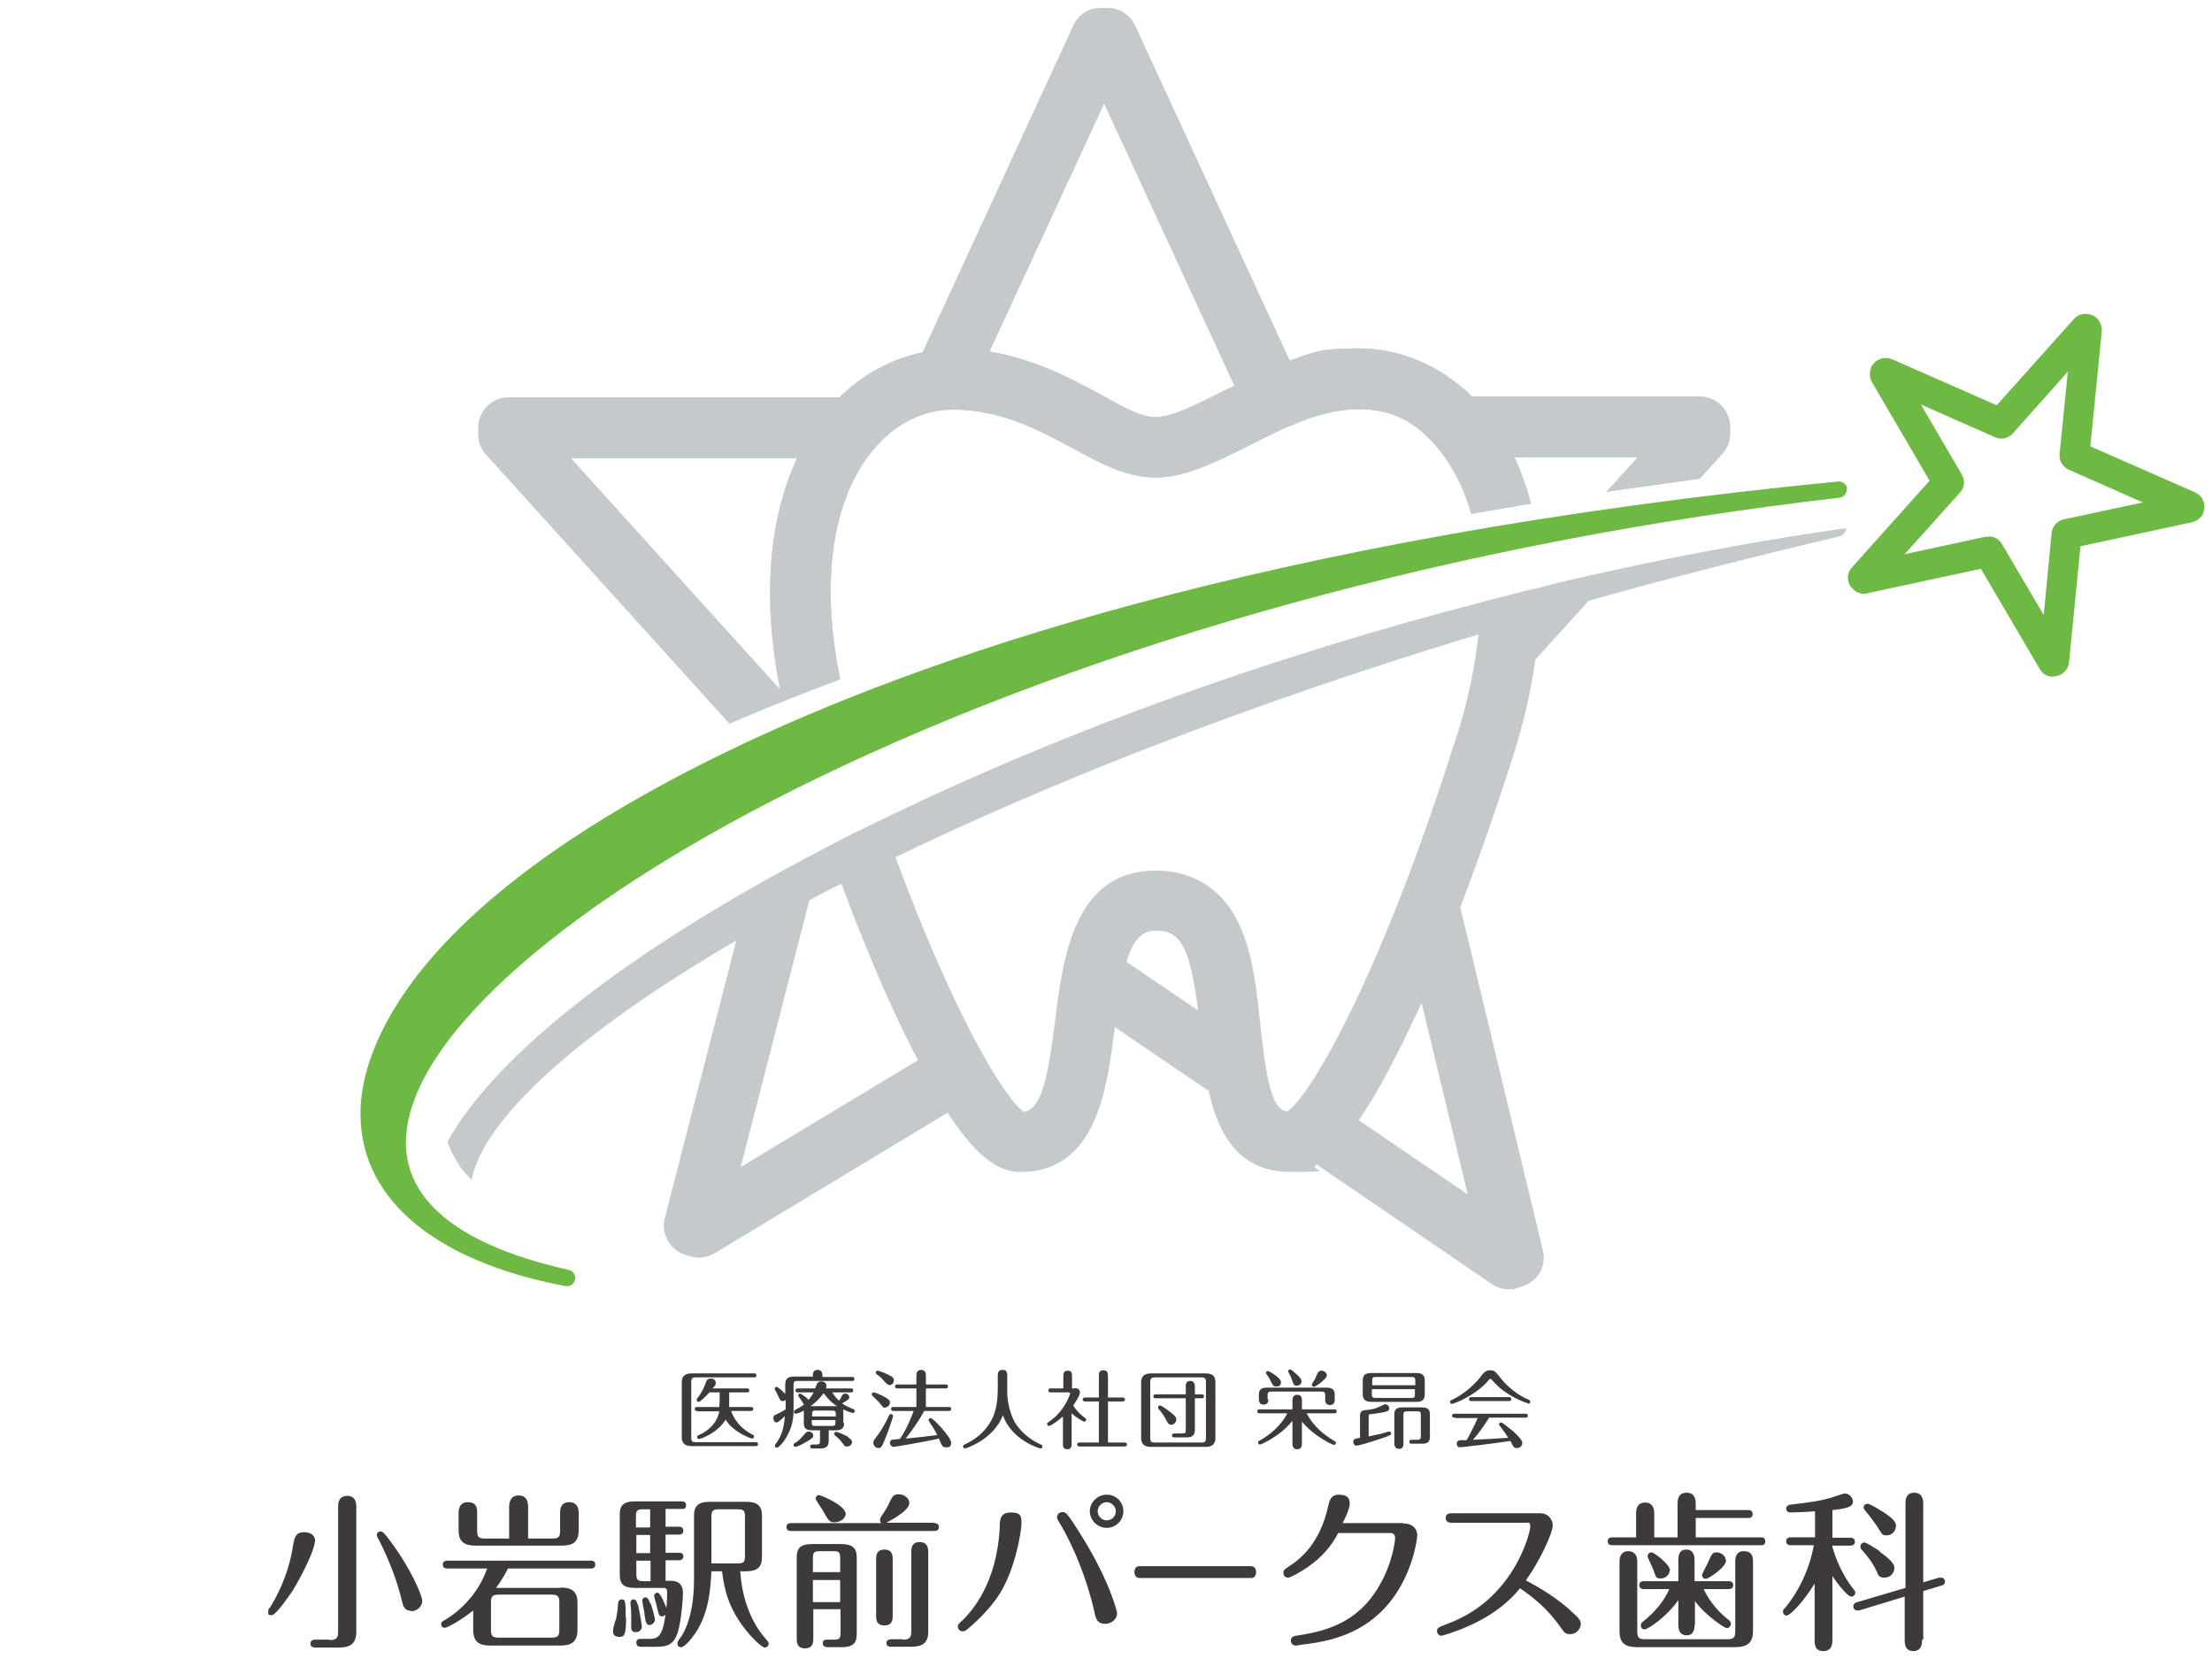 <?xml version="1.0" encoding="UTF-8"?>
<svg xmlns="http://www.w3.org/2000/svg" version="1.1" viewBox="0 0 560 420">
  <defs>
    <style>
      .cls-1 {
        fill: #3e3a39;
      }

      .cls-2 {
        fill: #c4cacc;
      }

      .cls-3 {
        fill: #6eb944;
      }
    </style>
  </defs>
  <!-- Generator: Adobe Illustrator 28.7.1, SVG Export Plug-In . SVG Version: 1.2.0 Build 142)  -->
  <g>
    <g id="_レイヤー_1" data-name="レイヤー_1">
      <g>
        <path class="cls-2" d="M212.7,171.9c-4.8-23.4-2.4-43.4,7-56.3,5.7-7.7,13.3-11.9,21.6-11.9,12.2,0,21.7,5.2,30.1,9.7,7.1,3.9,13.8,7.5,21.2,7.5s15.2-3.9,23.4-8c9.1-4.6,18.4-9.3,28-9.3s15.9,4.2,21.6,11.9c3,4.2,5.3,9.1,6.9,14.6,5-.9,10-1.7,15.1-2.6-1.1-4.1-2.5-8.1-4.2-11.7h31.2l-7.9,8.7c7.7-1.1,15.6-2.2,23.6-3.3l5.7-6.3c1.3-1.4,2-3.2,2-5.1v-1.7c0-4.2-3.4-7.7-7.7-7.7h-57.6c-8-7.8-18.1-12.2-28.8-12.2s-11.9,1.3-17.4,3.1L287.3,6.4c-1.3-2.7-4-4.4-6.9-4.4h-1.7c-3,0-5.7,1.7-6.9,4.4l-38.2,82.8c-7.8,1.6-15.1,5.5-21.1,11.4h-83.7c-4.2,0-7.7,3.4-7.7,7.7v1.7c0,1.9.7,3.7,2,5.1l61.6,68.1c1-.4,2-.9,3-1.3,7.5-3.2,15.8-6.5,24.9-9.9ZM279.5,26.1l33,71.5c-1.2.6-2.3,1.2-3.4,1.7-6.5,3.3-12.6,6.3-16.5,6.3s-8.3-2.6-13.9-5.7c-7.6-4.1-16.7-9-28.2-10.9l29.1-63ZM201.8,116c-7.3,15.6-8.8,35.9-4.3,58.6l-53-58.6h57.3Z"/>
        <path class="cls-2" d="M467.4,133.7c-19.1,2.7-38.4,6.2-57.7,10.4h0c-.9.2-1.8.4-2.7.6-1.4.3-2.8.6-4.1.9-1.3.3-2.7.6-4,.9-1.5.3-3,.7-4.5,1.1-1.2.3-2.4.6-3.6.9-1.7.4-3.4.8-5.1,1.2-1,.3-2.1.5-3.1.8-2,.5-3.9,1-5.9,1.5-.6.2-1.2.3-1.8.5h0c-52.8,13.7-104.6,32.2-150.2,54.3-.4.2-.9.4-1.3.6h0s0,0,0,0c-2.2,1.1-4.4,2.2-6.6,3.2s-.5.3-.8.4c-2.2,1.1-4.3,2.2-6.4,3.3,0,0,0,0,0,0h0c-.4.2-.9.4-1.3.7h0s0,0,0,0c-49,25.5-82.8,52-95,74,.1.4.2.7.4,1.1,0,0,0,0,0,0,.1.3.3.7.4,1,0,0,0,0,0,.1.1.3.3.7.5,1,0,.1.1.2.2.3.1.2.2.5.4.7.1.2.3.5.4.7,0,0,0,.2.1.2.2.3.4.5.5.8,0,0,0,0,0,.1.9,1.2,1.9,2.4,3.2,3.7,2.9-15.1,26.2-36.8,67-60.6l-18.1,70.3c-1,3.9,1.2,7.9,5,9.2l1.2.4c2.1.7,4.5.4,6.4-.7l59-35.6c8.4,12.9,14,15,18.5,15,19.2,0,21.9-21.1,23.8-36.4,0-.1,0-.2,0-.3l23.8,16.2c2.4,10.9,7.6,20.5,20.7,20.5s4.1-.4,6.6-1.9l44.4,30.3c1.3.9,2.8,1.3,4.3,1.3s1.6-.1,2.4-.4l1.2-.4c3.8-1.3,6-5.2,5-9.1l-20.9-86.8c4.6-12.1,9.2-25.2,13.5-38.7,2.6-8.2,4.4-16.2,5.5-24l13.5-14.9c20.2-5.7,41.4-11.1,63.5-16.3,1-.2,1.7-1.2,1.6-2.2ZM187.5,295.5l17.4-67.6c2.6-1.4,5.3-2.8,8.1-4.2,5.6,15,11.3,28.6,16.9,39.8.8,1.7,1.7,3.4,2.5,4.9l-44.8,27ZM285.2,243.5c1.6-5.4,3.8-7.9,7.4-7.9,5.8,0,8.6,3.2,10.7,20.2l-18.1-12.3ZM371.6,302.4l-27.6-18.8c3.3-4.8,7-11.3,11.3-20,1.5-3.1,3-6.3,4.6-9.7l11.7,48.6ZM368.7,186.5c-18.8,59.9-36.7,90.7-42.8,94.9-3.2-.5-5-4.5-6.8-21.8-.9-8.4-1.8-17.2-4.8-24.3-5.2-12.3-14.7-14.9-21.7-14.9-20.7,0-23.5,22-25.5,38.1-1.9,15-3.5,22.2-7.9,23-4.9-3.4-17.7-24.5-32.5-64.5,39.6-19.1,89.2-38.7,147.6-56.4-.9,8.2-2.7,17-5.6,26.1Z"/>
        <path class="cls-3" d="M467.6,123.7c-.1-1.1-1.1-1.9-2.3-1.8-145.2,14.2-233.1,45-281.3,68.4-81.9,39.7-92.1,76.2-92.7,90-1,22.4,17.9,38.9,51.9,45.3.1,0,.3,0,.4,0,1,0,1.8-.7,2-1.7.2-1.1-.5-2.2-1.6-2.4-19.3-4.3-42.2-13.5-41.2-33.5,1.3-25.6,41.1-60.4,103.7-90.8,71.9-34.9,163.9-60.2,259.2-71.2,1.1-.1,1.9-1.1,1.8-2.3Z"/>
        <path class="cls-3" d="M520,171.3c-.1,0-.2,0-.4,0h-.3c-1.2-.1-2.3-.8-2.9-1.9l-14.9-25.4-28.8,6.2c-1.2.3-2.5,0-3.4-.9l-.2-.2c-1.6-1.4-1.7-3.8-.3-5.4l19.7-22-14.6-25c-.6-1.1-.7-2.3-.2-3.5v-.3c.6-.9,1.3-1.7,2.3-2,.9-.4,2-.3,2.9,0l26.6,11.7,19.6-21.9c1.1-1.2,2.9-1.6,4.4-.9h.3c1.5.8,2.4,2.4,2.3,4l-2.9,29.2,26.6,11.7c1.9.9,2.8,3.1,2,5v.3c-.6,1.1-1.6,1.9-2.8,2.2l-28.3,6.1-2.9,29.4c-.2,2-1.9,3.5-3.8,3.5ZM503.5,135.8c1.3,0,2.6.7,3.3,1.9l10.6,18,2-20.8c.2-1.7,1.4-3,3-3.4l20.1-4.3-18.8-8.3c-1.5-.7-2.4-2.2-2.3-3.9l2.1-20.9-14,15.7c-1.1,1.2-2.9,1.6-4.4.9l-18.8-8.3,10.4,17.8c.8,1.4.7,3.3-.5,4.5l-14,15.6,20.4-4.4c.3,0,.5,0,.8,0Z"/>
        <path class="cls-2" d="M212.7,171.9c-4.8-23.4-2.4-43.4,7-56.3,5.7-7.7,13.3-11.9,21.6-11.9,12.2,0,21.7,5.2,30.1,9.7,7.1,3.9,13.8,7.5,21.2,7.5s15.2-3.9,23.4-8c9.1-4.6,18.4-9.3,28-9.3s15.9,4.2,21.6,11.9c3,4.2,5.3,9.1,6.9,14.6,5-.9,10-1.7,15.1-2.6-1.1-4.1-2.5-8.1-4.2-11.7h31.2l-7.9,8.7c7.7-1.1,15.6-2.2,23.6-3.3l5.7-6.3c1.3-1.4,2-3.2,2-5.1v-1.7c0-4.2-3.4-7.7-7.7-7.7h-57.6c-8-7.8-18.1-12.2-28.8-12.2s-11.9,1.3-17.4,3.1L287.3,6.4c-1.3-2.7-4-4.4-6.9-4.4h-1.7c-3,0-5.7,1.7-6.9,4.4l-38.2,82.8c-7.8,1.6-15.1,5.5-21.1,11.4h-83.7c-4.2,0-7.7,3.4-7.7,7.7v1.7c0,1.9.7,3.7,2,5.1l61.6,68.1c1-.4,2-.9,3-1.3,7.5-3.2,15.8-6.5,24.9-9.9ZM279.5,26.1l33,71.5c-1.2.6-2.3,1.2-3.4,1.7-6.5,3.3-12.6,6.3-16.5,6.3s-8.3-2.6-13.9-5.7c-7.6-4.1-16.7-9-28.2-10.9l29.1-63ZM201.8,116c-7.3,15.6-8.8,35.9-4.3,58.6l-53-58.6h57.3Z"/>
      </g>
      <g>
        <path class="cls-1" d="M175,364c0,.9.3,1.1,1.1,1.1h15.2c.2,0,.6,0,.6.5s-.4.5-.6.5h-16.2c-2.1,0-2.5-1.1-2.5-2.3v-13.8c0-1.5.7-2.3,2.5-2.3h15.8c.2,0,.6,0,.6.5s-.4.5-.6.5h-14.8c-.9,0-1.1.4-1.1,1.1v14.2ZM176.5,357.2c-.2,0-.6,0-.6-.5s.4-.5.6-.5h5.6c.1-1,.1-3.2.1-3.7h-2.6c-.7.8-2.3,2.4-2.7,2.4s-.5-.2-.5-.5,0-.3.3-.6c1-1.4,1.4-2.2,2.1-4,0-.2.3-.8,1.1-.8s1.3.4,1.3,1.1-.2.7-.8,1.4h8.7c.2,0,.6,0,.6.5s-.4.5-.6.5h-4.5c0,1.6,0,2.7,0,3.7h5.5c.2,0,.6,0,.6.5s-.4.5-.6.5h-5c.4,1.2,1.6,4,5.4,6,.2,0,.4.2.4.5s-.3.5-.5.5-4.7-1.5-6.7-4.8c-1.9,3.3-6.3,4.9-6.7,4.9s-.5-.2-.5-.5.3-.5.4-.5c1.3-.5,4.5-2.3,5.2-6h-5.5Z"/>
        <path class="cls-1" d="M205.8,348.6v-.6c0-1.1.9-1.2,1.2-1.2s1.2.2,1.2,1.2v.6h7.5c.2,0,.6,0,.6.5s-.4.5-.6.5h-13.8c-.8,0-1,.2-1,1v6.5c0,3.6-1.2,5.8-2.2,7.4-.5.8-1.6,2-2,2s-.5-.2-.5-.5,0-.3.2-.5c1.1-1.5,2-3.1,2.3-7-.5.5-1.6,1.6-2.1,1.6s-.8-.4-.8-1.1.4-.8.7-.9c1.2-.6,1.8-.9,2.4-1.3v-2.4c-.3.3-.6.3-.8.3-.5,0-.6-.2-1.3-1.7,0-.2-.7-1.2-.7-1.4,0-.3.3-.5.5-.5.3,0,1.6,1.1,2.2,1.8v-2.4c0-1.5.7-2,2.3-2h4.7ZM205.9,363.4c0,.4-.1.6-1.2,1.3-1.4.9-3,1.6-3.3,1.6s-.5-.2-.5-.5.2-.4.4-.5c1.2-.8,1.3-1,2.7-2.6.2-.2.5-.3.7-.3.5,0,1.2.4,1.2,1ZM213.7,360.3c0,1.3-.7,1.8-2,1.8h-1.9v2.6c0,1.3-.5,2-2.1,2h-1.9c-.2,0-.7,0-.7-.5s.5-.5.7-.5h.9c.8,0,.9-.3.9-.9v-2.7h-2.1c-1.5,0-2-.6-2-1.8v-2.5c0-.4,0-.5,0-.7-.5.3-1.6.8-2,.8s-.5-.2-.5-.5c0-.3.2-.4.4-.5.8-.4,1.5-.8,2.2-1.4-.2-.1-.3-.2-.8-1.1-.1-.2-.7-.9-.7-1.1,0-.3.2-.5.4-.5.3,0,1.9,1.1,2.2,1.6.4-.5.8-1,1.3-1.9h-4c-.2,0-.6,0-.6-.5s.4-.5.6-.5h4.4c0-.2.4-1.2.6-1.4.2-.3.6-.4.9-.4s1.3.2,1.3,1.1-.1.5-.2.7h6.4c.2,0,.6,0,.6.5s-.4.5-.6.5h-4.7c.6,1.1,1.4,1.8,1.7,2.1.2-.2.8-1.3.9-1.5.2-.2.4-.3.7-.3.5,0,1,.4,1,.9s0,.5-1.8,1.6c.7.5.9.6,2.7,1.4.2,0,.5.2.5.5s-.2.5-.5.5-1.9-.6-2.5-.9c.1.3.1.7.1.9v2.5ZM208.5,352.7c-1.3,1.8-2.6,2.8-3.3,3.3h6.7c-2-1.3-2.9-2.7-3.4-3.3ZM211.6,358.6v-.6c0-.7-.2-.9-.9-.9h-4.2c-.8,0-.9.2-.9.9v.6h6.1ZM205.5,359.5v.6c0,.7.1.9.9.9h4.2c.8,0,.9-.2.9-.9v-.6h-6.1ZM214.7,363.9c.3.2,1,.5,1,1.2s-.6,1.1-1.3,1.1-.6-.2-.8-.5c-.9-1.1-1.1-1.4-2.2-2.3-.1-.1-.2-.2-.2-.4,0-.3.2-.5.5-.5s1.6.5,3.1,1.3Z"/>
        <path class="cls-1" d="M224.1,356.4c-.4,0-.5,0-1.4-1.2-.4-.5-1.2-1.2-1.8-1.8-.1,0-.2-.2-.2-.4,0-.2.2-.5.5-.5s1.2.4,1.9.7c1.8.9,2.2,1.3,2.2,1.8,0,.8-.6,1.3-1.2,1.3ZM226.1,358.5c0,.2-.9,2.9-1.7,5-1.1,2.8-1.3,3.1-2,3.1s-1.3-.6-1.3-1.3.2-.7,1.2-2.1c1.1-1.5,2-3.2,2.8-4.9,0-.2.3-.3.5-.3s.5.2.5.5ZM225.2,350.6c-.5,0-.7-.2-1.4-1-.5-.6-1.2-1.3-1.9-1.7,0,0-.2-.2-.2-.4,0-.3.3-.5.5-.5s1.4.4,2.4.9c1.4.6,1.7,1,1.7,1.5,0,.8-.6,1.3-1.2,1.3ZM226.2,357.2c-.2,0-.6,0-.6-.5s.4-.5.6-.5h5.8v-4.7h-4.8c-.2,0-.6,0-.6-.5s.4-.5.6-.5h4.8v-2.2c0-.4,0-1.5,1.2-1.5s1.2,1.1,1.2,1.5v2.2h5c.2,0,.6,0,.6.5s-.4.5-.6.5h-5v4.7h5.8c.2,0,.6,0,.6.5s-.4.5-.6.5h-6.2c-1.4,2.5-3,4.8-4.7,7,3.2-.3,5-.5,8-.9-.9-1.7-1.8-3-2-3.3-.2-.3-.2-.3-.2-.5,0-.3.2-.5.5-.5.7,0,5.2,4.9,5.2,6.2s-.7,1.2-1.4,1.2-.8-.3-1-.6c-.1-.3-.6-1.3-.7-1.6-3.5.8-11.1,2.1-11.5,2.1s-.9-.5-.9-1,.3-.8.6-.8c.3,0,1.2-.2,1.9-.2.3-.3,2.1-3.1,3.5-7.1h-5Z"/>
        <path class="cls-1" d="M252.6,348.3c0-.7.1-1.5,1.2-1.5s1.2.7,1.2,1.5v4.1c0,2.4.7,5.6,2,7.8,1.1,1.8,3.2,4,6.3,5.4.3.2.6.2.6.6s-.3.5-.5.5-7.2-2-9.5-8.4c-2.4,6.2-9.4,8.4-9.6,8.4s-.5-.2-.5-.5.2-.4.6-.6c2.1-1,4.9-2.8,6.6-6.1.4-.7,1.6-2.9,1.6-7.9v-3.3Z"/>
        <path class="cls-1" d="M272,351.4c.7,0,1.4.3,1.4,1.1s-1.2,2.6-1.7,3.3c.3.5,1.1,1.8,2.9,3.1.2.2.4.3.4.5s-.2.5-.5.5-1.9-.9-3.2-2.1v7.7c0,.5,0,1.4-1.1,1.4s-1.1-.8-1.1-1.4v-6.9c-1.6,1.4-3.2,2.4-3.5,2.4s-.5-.2-.5-.5.2-.4.4-.5c4.1-2.8,5.4-7,5.4-7.2,0-.3-.3-.3-.5-.3h-4.3c-.3,0-.7,0-.7-.5s.5-.5.7-.5h3.1v-3.1c0-.5,0-1.4,1.1-1.4s1.1.8,1.1,1.4v3.1h.8ZM278.2,348.3c0-.5,0-1.4,1.1-1.4s1.2.8,1.2,1.4v5.5h3.6c.2,0,.7,0,.7.5s-.5.5-.7.5h-3.6v10.4h4.1c.2,0,.7,0,.7.5s-.5.5-.7.5h-11.2c-.2,0-.7,0-.7-.5s.5-.5.7-.5h4.8v-10.4h-3.4c-.2,0-.7,0-.7-.5s.5-.5.7-.5h3.4v-5.5Z"/>
        <path class="cls-1" d="M307.7,364c0,1.6-.8,2.3-2.5,2.3h-13.8c-2.1,0-2.5-1.1-2.5-2.3v-14c0-1.5.7-2.3,2.5-2.3h13.8c2.2,0,2.5,1.1,2.5,2.3v14ZM305.3,349.8c0-.8-.3-1.1-1.1-1.1h-11.8c-.7,0-1.2.2-1.2,1.1v14.3c0,.8.2,1.1,1.2,1.1h11.8c.8,0,1.1-.2,1.1-1.1v-14.3ZM300.2,351c0-.4,0-1.4,1.1-1.4s1.2,1,1.2,1.4v2h1.7c.2,0,.6,0,.6.5s-.4.5-.6.5h-1.7v7.9c0,1.3-.5,2-2.1,2h-3c-.2,0-.7,0-.7-.5s.5-.5.7-.5h1.9c.8,0,.9-.2.9-.9v-8h-7.6c-.2,0-.6,0-.6-.5s.4-.5.6-.5h7.6v-2ZM296.5,360.7c-.7,0-.9-.5-1.4-1.5-.3-.5-1-1.7-1.7-2.4-.2-.2-.2-.3-.2-.5,0-.3.2-.5.5-.5s1.8,1.1,2.2,1.4c1.9,1.4,1.9,1.8,1.9,2.2,0,.6-.6,1.3-1.3,1.3Z"/>
        <path class="cls-1" d="M329.6,365.4c0,.4,0,1.5-1.2,1.5s-1.2-1.1-1.2-1.5v-5.7c-3.1,3.9-7.9,6-8.2,6s-.5-.2-.5-.5.2-.4.4-.5c4.3-2.4,6.3-5.5,7-6.9h-7c-.2,0-.6,0-.6-.5s.4-.5.6-.5h8.3v-2.2c0-.4,0-1.5,1.2-1.5s1.2,1.1,1.2,1.5v2.2h8.2c.2,0,.6,0,.6.5s-.4.5-.6.5h-7c.2.3,1.7,3.9,7,7,.2.1.4.2.4.5s-.3.5-.5.5c-.3,0-5.1-2.2-8.1-5.9v5.5ZM321.1,354.2c0,.4,0,1.4-1.2,1.4s-1.2-1.1-1.2-1.4v-1.1c0-1.4.7-1.8,2.1-1.8h15c1.6,0,2.1.6,2.1,1.8v1.2c0,.4,0,1.4-1.2,1.4s-1.2-1-1.2-1.4v-1c0-.8-.2-1-1-1h-12.6c-.8,0-1,.2-1,1v.9ZM323,351c-.7,0-.8-.4-1.2-1.1-.2-.5-.6-1.3-1.1-1.9-.1-.2-.2-.3-.2-.4,0-.3.2-.5.5-.5s3.3,1.7,3.3,2.8-.7,1.1-1.3,1.1ZM328.3,350.8c-.7,0-.8-.3-1.1-1.1-.2-.6-.5-1.5-.9-2.1-.1-.2-.2-.3-.2-.4,0-.3.2-.5.5-.5s1.1.7,1.4,1c.5.4,1.5,1.3,1.5,2s-.5,1.1-1.3,1.1ZM335.9,348.2c0,.7-1.3,1.6-2,2.2-.6.4-1.1.7-1.3.7s-.5-.2-.5-.5.6-1.1.7-1.3c.2-.3.6-1.4.8-1.7.2-.4.5-.6,1-.6s1.3.5,1.3,1.1Z"/>
        <path class="cls-1" d="M346.7,363.6c1.8-.4,3-.6,3.9-.9.4-.1,1-.3,1.1-.3.2,0,.5.2.5.5s-.2.5-1.7,1c-4.3,1.5-6.8,2.1-7.1,2.1-.5,0-.8-.5-.8-1,0-.7.5-.8,1.7-1v-5.5c0-.5,0-1.4,1.3-1.5s2.4-.3,3.5-.8c.6-.3,1.4-.7,1.6-.7.4,0,1,.4,1,1s-.2.6-.6.8c-.4.2-2.9.6-3.9.7-.4,0-.7,0-.7.5v5.2ZM360.7,353c0,1.5-.8,1.9-2.1,1.9h-11.4c-1.5,0-2.2-.6-2.2-1.9v-3.5c0-1.5.8-1.9,2.2-1.9h11.4c1.5,0,2.1.6,2.1,1.9v3.5ZM358.3,350.7v-1.2c0-.7-.2-.9-.9-.9h-9.1c-.8,0-.9.2-.9.9v1.2h11ZM347.3,351.7v1.3c0,.7.2.9.9.9h9.1c.8,0,.9-.2.9-.9v-1.3h-11ZM362,363.8c0,1.3-.7,1.7-2,1.7h-2.6c-.2,0-.6,0-.6-.5s.4-.5.6-.5h1.4c.8,0,.9-.3.9-.9v-5.4c0-.7-.1-.9-.9-.9h-2.6c-.8,0-.9.2-.9.9v7.3c0,.3,0,1.3-1.1,1.3s-1.2-1-1.2-1.3v-7.5c0-1.2.6-1.7,2-1.7h5c1.5,0,2,.6,2,1.7v5.7Z"/>
        <path class="cls-1" d="M387,355.3c-.3,0-5.2-1.6-8.4-5-.3-.3-.8-.8-1-1.1,0,0-.1-.1-.3-.1s-.3,0-.4.3c-3.4,4-8.9,6-9.3,6s-.5-.2-.5-.5.2-.4.5-.5c3.5-1.7,6.1-4.3,7.5-6.2.8-1.1,1.5-1.3,2.1-1.3,1.2,0,1.4.4,2.4,1.6,2.9,3.8,6.3,5.4,7.3,5.8.2.1.5.2.5.6s-.3.5-.5.5ZM368.4,358.9c-.3,0-.8,0-.8-.5s.5-.5.8-.5h17.7c.3,0,.7,0,.7.5s-.5.5-.7.5h-9.1c-1.6,2.5-2.6,3.9-4.1,5.6,2.8-.1,5.6-.3,8.9-.5-.5-.9-1.1-1.7-2-2.9-.2-.2-.3-.4-.3-.5,0-.3.2-.5.5-.5.4,0,2.2,1.6,2.9,2.1,1.1,1,2.5,2.3,2.5,3.1s-.7,1.3-1.4,1.3-.9-.3-1.6-1.8c-5.3.8-12.5,1.6-12.8,1.6-.6,0-.8-.5-.8-.9s.2-.8.8-.9c.3,0,1.4,0,1.7,0,.9-1.6,1.9-3.5,2.8-5.6h-5.6ZM381.9,353.7c.3,0,.7,0,.7.5s-.5.5-.7.5h-9.3c-.3,0-.7,0-.7-.5s.5-.5.7-.5h9.3Z"/>
      </g>
      <g>
        <path class="cls-1" d="M79.7,390.3c0,1.9-3.1,8.3-5.6,12.4-.7,1-4.2,6.2-5.3,6.2s-.9-.4-.9-.9,0-.5.5-1.1c1.4-2.3,4.6-7.8,5.8-15.7.3-1.6.5-3.3,2.7-3.3s2.9,1.1,2.9,2.4ZM83.4,415.2c1.8,0,2.2-.5,2.2-2.2v-31.5c0-.7,0-2.8,2.3-2.8s2.3,2.1,2.3,2.8v31.7c0,3.1-1.8,3.9-4.4,3.9h-5.9c-.3,0-1.3,0-1.3-1s1-1,1.3-1h3.6ZM104.1,407.8c-1.8,0-2.1-1.4-2.4-2.7-1.3-5.4-3.4-10.6-5.9-15.5-.3-.5-.4-.8-.4-1,0-.5.4-.9,1-.9s1.4,1.1,2.3,2.3c5.2,6.9,8.2,13.9,8.2,15.3s-1.3,2.6-2.8,2.6Z"/>
        <path class="cls-1" d="M141.8,401.9c3,0,4.4,1,4.4,3.9v6.8c0,3.3-1.8,4-4.4,4h-17.6c-3,0-4.4-1-4.4-4v-4.9c-3.6,2.9-6.7,4.4-7.2,4.4s-.9-.3-.9-.9.4-.8.8-1c5.3-3.1,9.2-8.2,10.8-13.1h-10c-.4,0-1.2-.1-1.2-1s.8-1,1.2-1h36.2c.4,0,1.2,0,1.2,1s-.8,1-1.2,1h-20.9c-1.2,2.5-2.7,4.4-3,4.9h16.3ZM128.9,381.5c0-1.3.4-2.9,2.4-2.9s2.4,1.5,2.4,2.9v8h6.2c1.5,0,1.9-.4,1.9-2v-4.4c0-.8,0-2.8,2.3-2.8s2.4,2,2.4,2.8v4.3c0,3.3-1.8,3.9-4.4,3.9h-21.6c-3,0-4.4-1-4.4-3.9v-4.3c0-.6,0-2.8,2.3-2.8s2.4,1.5,2.4,2.8v4.4c0,1.5.3,2,1.9,2h6.2v-8ZM141.6,405.7c0-1.5-.3-2-2-2h-13.3c-1.7,0-2,.5-2,2v6.9c0,1.5.3,2,2,2h13.3c1.7,0,2-.5,2-2v-6.9Z"/>
        <path class="cls-1" d="M158.5,409.4c0,4.1-.3,5-1.6,5s-1.7-.5-1.7-1.5.7-2.8.8-3.2c.2-.9.4-2.5.5-3.9,0-.5.4-.9.9-.9.9,0,1,.5,1,4.5ZM168.5,395v5.2h1.3c2.3,0,3.1,1.3,3.1,3s-.4,7-1.3,10c-1.1,3.5-3,3.7-5.9,3.7h-3.4c-.3,0-1.2,0-1.2-1s.8-1,1.2-1h2c2.1,0,3.4-.3,4.2-6.2-.2.3-.5.5-.9.5-.7,0-.8-.3-1.3-2.4,0-.4-.7-2.4-.7-2.8s.4-.8.8-.8c.9,0,2.1,3.4,2.3,3.9.2-1.9.2-3.3.2-4s-.1-1.1-1-1.1h-7.2c-2.6,0-3.8-.8-3.8-3.3v-15.3c0-2,.7-3.3,3.8-3.3h11.8c.4,0,1.2,0,1.2,1s-.8.9-1.2.9h-4v4.5h3.3c.3,0,1.2,0,1.2,1s-.8,1-1.2,1h-3.3v4.6h3.3c.4,0,1.2,0,1.2.9s-.8,1-1.2,1h-3.3ZM161.5,406.2c.5,2.1,1,5.3,1,5.6,0,.6-.5,1.4-1.5,1.4s-1.2-.5-1.2-1.3,0-1.7,0-2.2,0-1.8-.1-2.7c0-.1-.1-1-.1-1.2,0-.7.5-.9.8-.9.6,0,.8.5,1,1.3ZM164.6,386.6v-4.5h-1.8c-1.5,0-1.8.3-1.8,1.8v2.8h3.5ZM164.6,393.2v-4.6h-3.5v4.6h3.5ZM161.1,395v3.5c0,1.4.3,1.8,1.8,1.8h1.8v-5.2h-3.5ZM164.7,405.9c.4,1,1.1,3.6,1.1,4.2s-.7,1.3-1.4,1.3-1-.7-1.2-2.5c0-.6-.6-3.2-.6-3.7s.4-.8.8-.8.8.3,1.2,1.5ZM187.4,397.8c.2,2.6.9,11.1,6.8,17.5.2.3.4.5.4.8,0,.6-.5,1-1,1-.8,0-3.5-2.8-4.6-4.2-4.8-5.9-5.7-11-6.2-15.1h-2.7c-.2,3.8-.5,10-3.7,15.1-1.2,1.9-3.1,4.1-3.9,4.1s-1-.4-1-1,1.1-1.8,1.3-2.2c2.1-3.7,2.9-8.7,2.9-13.9v-16.2c0-2.4,1-3.5,4.1-3.5h9c2.7,0,4.1.8,4.1,3.5v10.5c0,2.4-1,3.6-4.1,3.6h-1.5ZM180.1,395.8h6.6c1.6,0,1.9-.3,1.9-1.9v-9.9c0-1.6-.3-1.9-1.9-1.9h-4.7c-1.5,0-1.9.3-1.9,1.9v11.8Z"/>
        <path class="cls-1" d="M236.5,385.6c.4,0,1.2.1,1.2,1s-.8,1-1.2,1h-36.2c-.4,0-1.2-.1-1.2-1s.8-1,1.2-1h22.8c-.2-.2-.3-.5-.3-.8s0-.5.5-1.2c.9-1.3,1.3-1.9,2.2-3.9.5-.9.8-1.4,2.1-1.4s2.6,1,2.6,2.2c0,2.1-5.3,4.7-5.8,5h12ZM205.9,407.5v7.2c0,1,0,2.6-2.1,2.6s-2.1-1.6-2.1-2.6v-20.3c0-2.5.9-3.5,4-3.5h7.1c3.4,0,4.1,1.3,4.1,3.5v19.2c0,2-.6,3.4-3.7,3.4h-3.6c-.3,0-1.3,0-1.3-1s.9-.9,1.3-.9h1.5c1.5,0,1.7-.4,1.7-1.8v-5.9h-6.9ZM212.7,398v-3.5c0-1.5-.3-1.8-1.7-1.8h-3.4c-1.5,0-1.8.3-1.8,1.8v3.5h6.9ZM212.7,405.6v-5.6h-6.9v5.6h6.9ZM214.1,383.2c0,1.3-1.5,2.2-2.8,2.2s-1.5-.3-3.1-3.2c-.3-.5-1.7-2.4-1.7-2.8s.3-.9.8-.9,6.8,2.6,6.8,4.8ZM226,408.9c0,1,0,2.6-2.1,2.6s-2.1-1.6-2.1-2.6v-14c0-1,0-2.6,2.1-2.6s2.1,1.6,2.1,2.6v14ZM228.5,415.1c1.8,0,2.2-.5,2.2-2.2v-19.8c0-1,0-2.7,2.1-2.7s2.2,1.6,2.2,2.7v20c0,3.1-1.8,3.8-4.4,3.8h-4.9c-.3,0-1.3,0-1.3-.9s.9-1,1.3-1h2.8Z"/>
        <path class="cls-1" d="M258.6,385.5c0,2.8-1.8,12-5.4,17.8-2.9,4.7-7.4,8.4-8.1,9-.7.6-1,.7-1.4.7-.7,0-1.2-.6-1.2-1.2s.1-.6,1.5-1.9c1.9-2,8.4-8.9,9.1-23.3,0-2,.2-3.7,2.8-3.7s2.7,1,2.7,2.7ZM277,407.8c-1.7-7.5-5-16.1-8.9-22.5-.4-.7-.5-.8-.5-1.2,0-.7.6-1.3,1.4-1.3s1.1,0,5.1,6.5c6.8,11,8.7,18.6,8.7,19.1,0,1.7-1.7,2.7-2.9,2.7-2.2,0-2.5-1.3-2.9-3.3ZM284.4,382.6c0,2.3-1.9,4.2-4.2,4.2s-4.3-1.9-4.3-4.2,2-4.2,4.3-4.2,4.2,1.8,4.2,4.2ZM277.9,382.6c0,1.2,1,2.3,2.3,2.3s2.3-1.1,2.3-2.3-1.1-2.3-2.3-2.3-2.3,1-2.3,2.3Z"/>
        <path class="cls-1" d="M316.7,396.5c1.3,0,1.3,1.4,1.3,1.5,0,.4-.1,1.5-1.3,1.5h-28.2c-1.3,0-1.3-1.4-1.3-1.5,0-1,.5-1.5,1.3-1.5h28.3Z"/>
        <path class="cls-1" d="M355.4,385.7c2.6,0,3.4,1.8,3.4,2.9s-1.7,15.4-13.4,22.8c-3.7,2.4-8.3,4-14.4,4.8-.6,0-2.6.4-3,.4-.6,0-1.2-.5-1.2-1.2,0-1.1.7-1.2,2-1.4,7.1-1.1,15-3.3,20.3-12.4,3.6-6.1,4.1-11.9,4.1-12.2,0-1.2-.9-1.3-1.1-1.3h-13.3c-1.8,3.4-4.1,6.1-7.7,8.6-1.4,1-4.3,2.7-5,2.7s-1.2-.5-1.2-1.2.2-.8,1.2-1.5c2.9-1.9,8-5.6,10.2-15.6.3-1.3.7-2.7,2.6-2.7s2.8.6,2.8,2.2-1.5,4.4-1.8,5h15.2Z"/>
        <path class="cls-1" d="M367.6,385.5c-.5,0-1.6,0-1.6-1.2s1.1-1.2,1.6-1.2h22.3c2.3,0,3.2,1.9,3.2,3,0,2.1-3.3,9.1-6.8,14,6.9,3.6,10.3,6.8,10.6,7,2.6,2.4,3.3,2.9,3.3,4s-1,2.6-2.6,2.6-1.4-.3-3.3-2.8c-2.6-3.5-5.9-6.4-9.5-8.8-1.2,1.5-5,6-12.9,9.5-3.3,1.5-6.6,2.5-7,2.5-.6,0-1.1-.5-1.1-1.2s.2-.9,2.6-1.8c17-6.2,21-23.2,21-24.5s-.2-1.1-1.3-1.1h-18.5Z"/>
        <path class="cls-1" d="M414.2,389.2v-6.1c0-1.3.4-2.7,2.3-2.7s2.3,1.5,2.3,2.7v6.1h5.9v-8.4c0-.9,0-2.9,2.3-2.9s2.3,2.2,2.3,2.9v1.5h13.2c.4,0,1.2,0,1.2,1s-.8,1-1.2,1h-13.2v4.9h16.4c.4,0,1.2,0,1.2,1s-.7,1-1.2,1h-37.5c-.4,0-1.2-.1-1.2-1,0-.9.8-1,1.2-1h5.9ZM414.5,413c0,1.6.4,2,2,2h20.8c1.6,0,2-.4,2-2v-17.7c0-1.1.3-2.6,2.2-2.6s2.3,1.2,2.3,2.6v17.6c0,3.3-1.8,4.1-4.6,4.1h-24.7c-3.2,0-4.5-1.1-4.5-4.1v-17.6c0-1.4.6-2.6,2.2-2.6s2.3,1.1,2.3,2.6v17.7ZM429,411.4c0,.6,0,2.6-2,2.6s-2.1-1.9-2.1-2.6v-6.3c-3.2,4.5-7.8,7.4-8.5,7.4s-1-.4-1-1,.3-.7.6-1c2.9-2.3,5.4-5.3,6.6-8.2h-6.4c-.4,0-1.2-.1-1.2-1s.8-1,1.2-1h8.7v-5.4c0-.7,0-2.6,2-2.6s2.1,1.9,2.1,2.6v5.4h8.6c.4,0,1.2.1,1.2,1s-.8,1-1.2,1h-6.3c.8,1.7,2.6,4.9,6.3,7.8.3.2.6.5.6,1s-.5,1.1-1,1.1-5.4-3.1-8.1-6.9v6.1ZM422.7,397.6c0,1-1,2-2.2,2s-1.2-.1-1.9-2.1c-.2-.6-1.5-3.2-1.5-3.5,0-.4.3-1,1-1s4.7,3.1,4.7,4.6ZM437,395c0,1.8-4.5,4.7-5.1,4.7s-1-.4-1-.9,1.3-2.7,1.5-3.2c.9-2.2,1.2-2.6,2.2-2.6s2.3.8,2.3,2Z"/>
        <path class="cls-1" d="M463.9,415.1c0,.8,0,2.9-2.3,2.9s-2.2-2-2.2-2.9v-14.2c-2.9,4.8-6.3,8.1-7,8.1s-1-.4-1-1,.2-.6.5-.9c2.9-3.5,6-8.9,7.3-15.9h-5.8c-.4,0-1.2-.1-1.2-1s.8-1,1.2-1h6.1v-6.6c-2.2.2-5.4.3-6.1.3s-1.2-.3-1.2-1,.8-1,1.3-1c4.1-.5,7.2-.8,10.9-2,.3-.1,2.3-.8,2.6-.8,1.2,0,2.1,1.1,2.1,2.1s-.9,1.7-5.2,2.1v7h4.5c.4,0,1.2.1,1.2,1s-.8,1-1.2,1h-4.5v.3c.4,1.5,1.9,6.4,5.4,10.8.2.2.4.5.4.8,0,.6-.5,1-1,1-1.1,0-4.1-4.1-4.8-5.2v16.1ZM486.6,415.1c0,.8,0,2.9-2.2,2.9s-2.2-2-2.2-2.9v-10.9l-11.5,3.5c-.2,0-.5,0-.6,0-.4,0-.9-.4-.9-1s.3-.9,1-1.1l12.2-3.6v-21.3c0-.8,0-2.8,2.2-2.8s2.3,2,2.3,2.8v19.9l4-1.2c.2,0,.4,0,.6,0,.5,0,.9.5.9,1s-.3.9-.9,1l-4.6,1.4v12.3ZM475.8,392.8c1.4,1,3.8,2.7,3.8,4.1s-1.1,2.5-2.5,2.5-1.6-.6-2-1.6c-1-2.1-2.1-3.6-3.8-5.5-.2-.2-.3-.5-.3-.8,0-.6.5-1,1-1s3.3,1.8,3.9,2.2ZM476.5,382.6c3.2,2.1,3.5,2.9,3.5,3.7,0,1.2-1,2.4-2.3,2.4s-1.1-.2-2.7-2.6c-.9-1.3-1.9-2.6-2.9-3.8-.1-.1-.3-.4-.3-.6,0-.6.4-1,1-1s2.9,1.4,3.6,1.9Z"/>
      </g>
    </g>
  </g>
</svg>